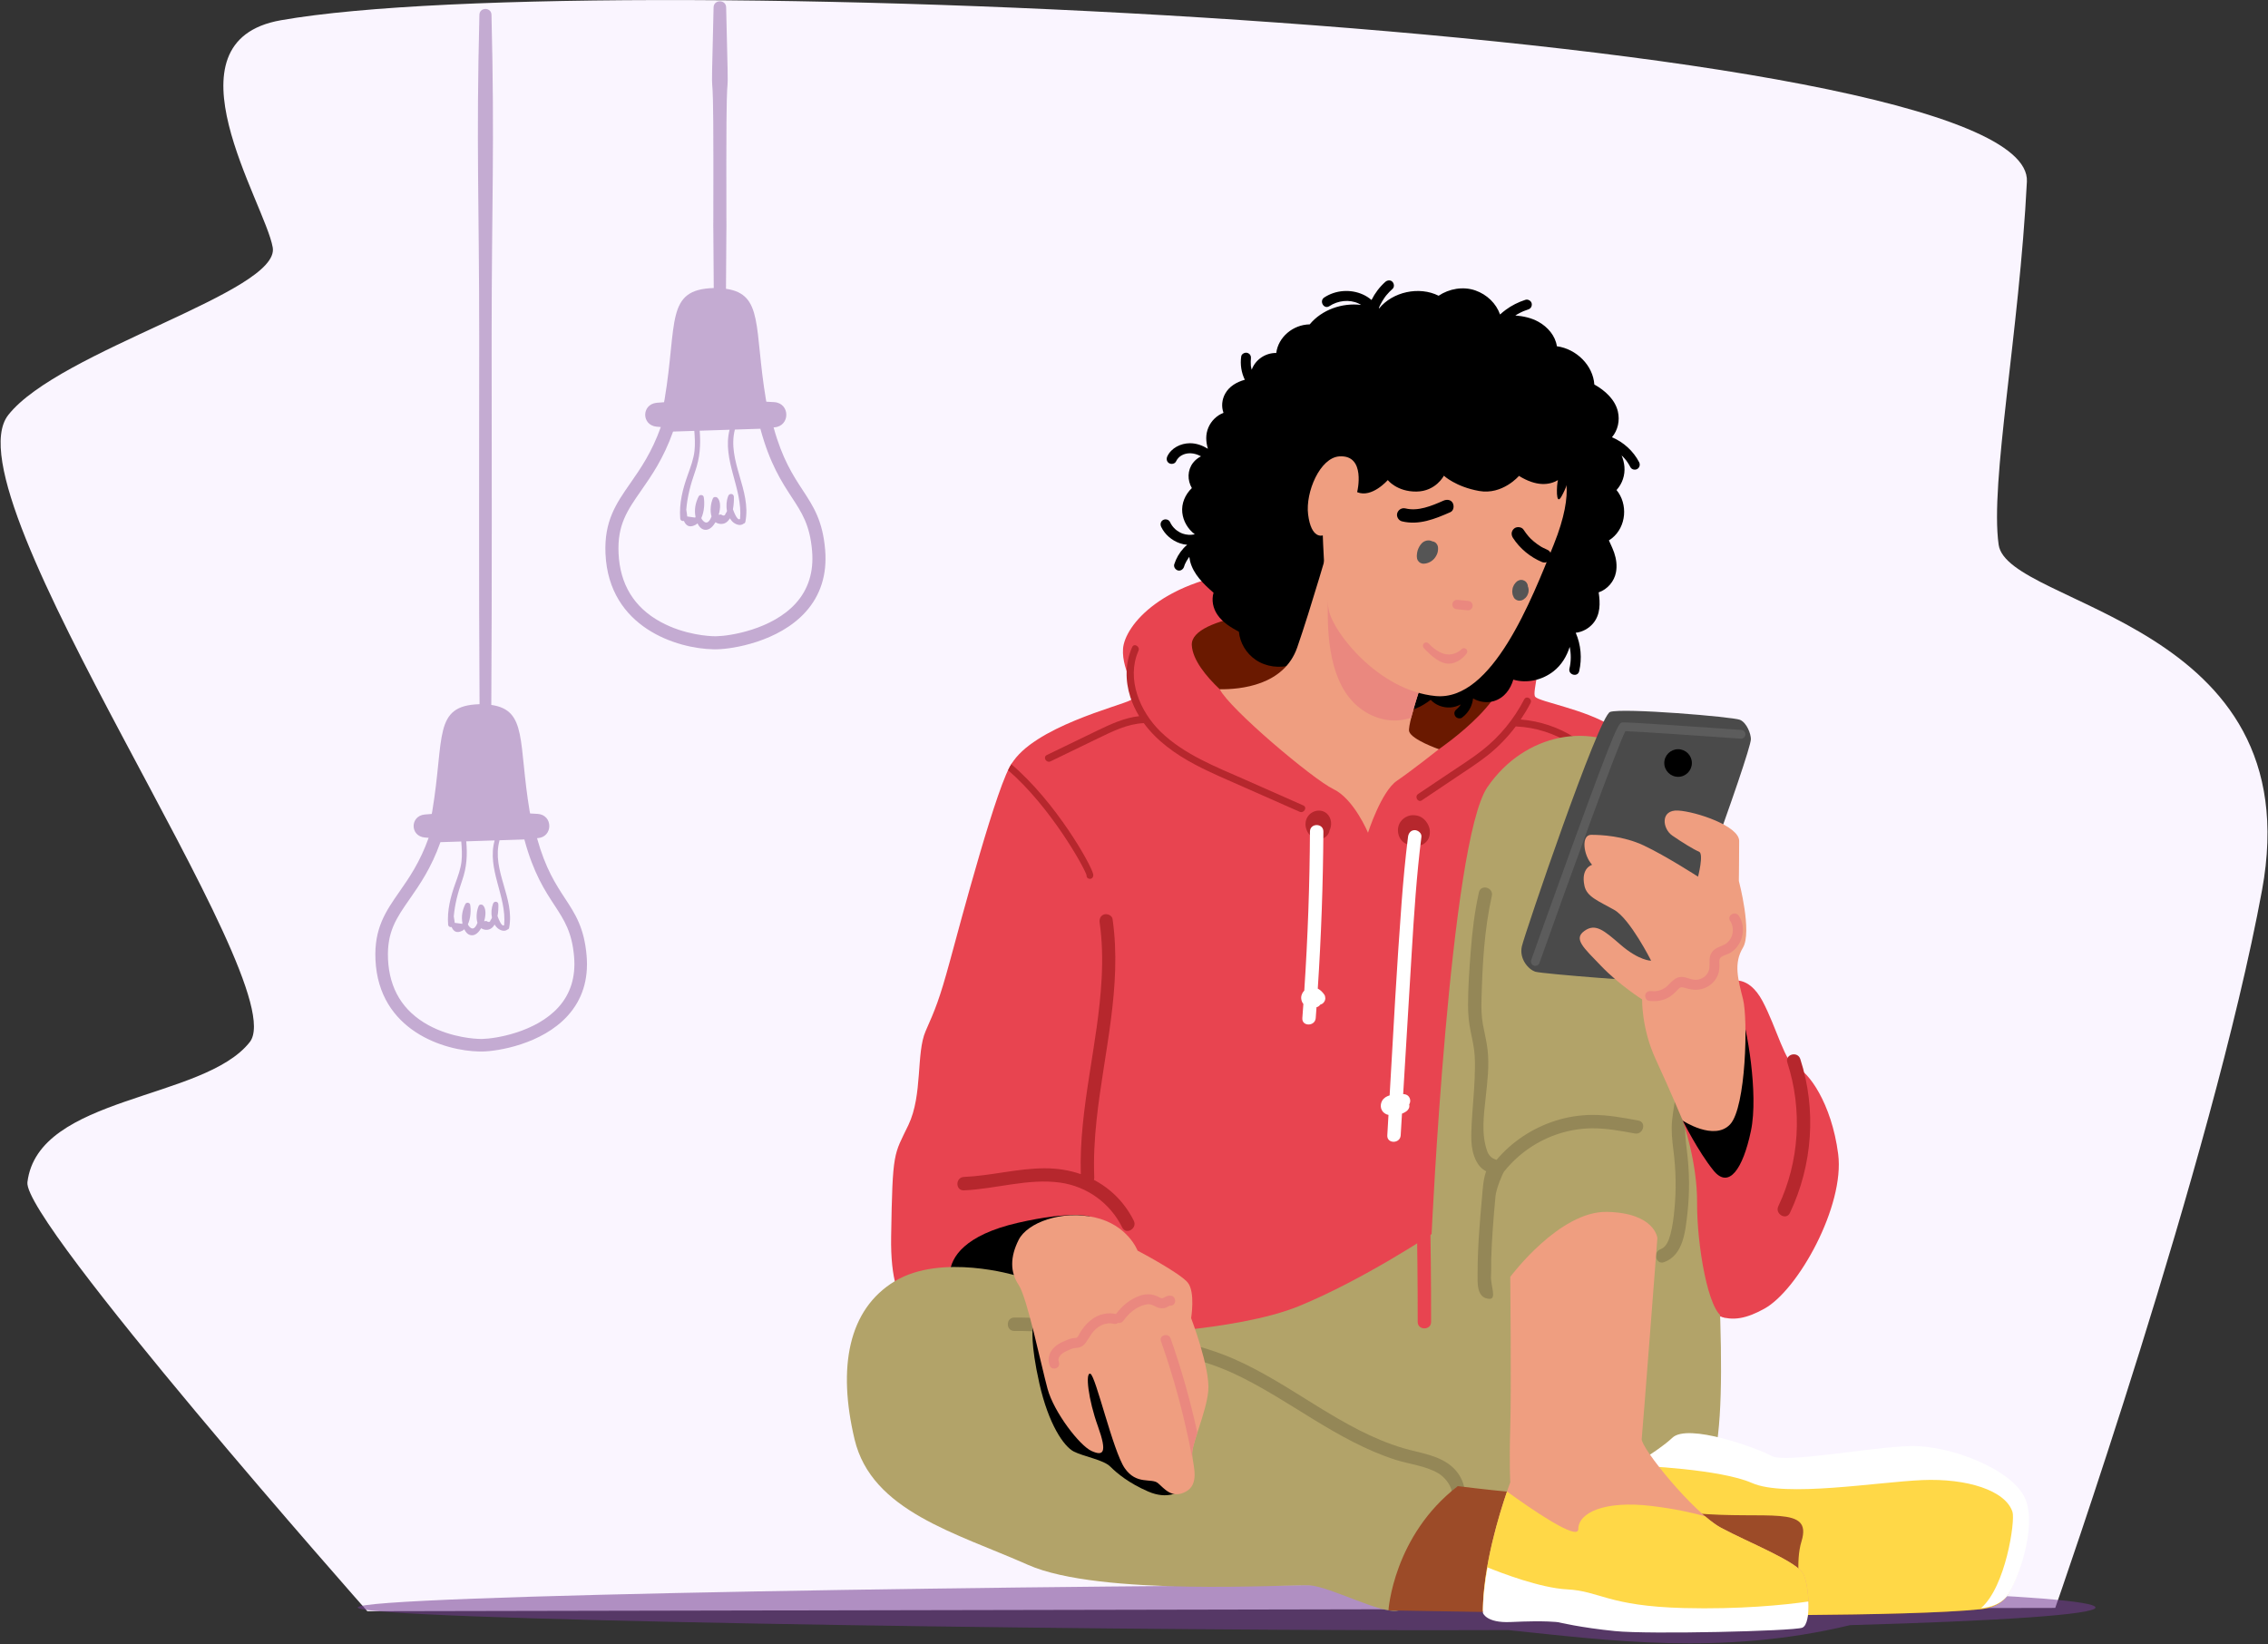 <?xml version="1.0" encoding="UTF-8"?> <svg xmlns="http://www.w3.org/2000/svg" xmlns:xlink="http://www.w3.org/1999/xlink" width="1992px" height="1444px" viewBox="0 0 1992 1444" version="1.1"><rect x="0" y="0" width="1992" height="1444" fill="#333333" stroke="none"/><title>Group 4</title><g id="Illustrations" stroke="none" stroke-width="1" fill="none" fill-rule="evenodd"><g id="Group-4" transform="translate(0.537, 0.031)"><path d="M322.095,1415 L1804.598,1412.078 C1804.598,1412.078 1942.429,1019.128 1986.188,781.95 C2029.947,544.794 1762.573,533.052 1754.875,478.312 C1747.177,423.573 1772.975,292.807 1779.702,159.467 C1786.429,26.123 530.107,-32.286 246.158,17.75 C140.54,36.361 232.288,178.363 239.015,217.329 C245.742,256.292 51.392,307.645 6.732,364.415 C-48.851,435.099 259.23,863.656 218.835,915.147 C178.404,966.638 32.911,961.819 23.549,1038.231 C19.353,1072.767 322.095,1415 322.095,1415" id="Fill-366" fill="#FAF5FF"></path><path d="M542.961,483.822 C544.834,461.045 551.942,450.226 560.923,436.537 C569.487,423.426 580.098,407.261 588.385,376.508 L610.784,377.23 C617.789,404.9 596.083,430.486 601.561,458.274 C601.734,459.186 602.428,459.696 603.191,459.897 C605.93,462.31 610.854,460.504 613.42,457.556 C614.079,456.807 614.668,456.017 615.188,455.192 C616.991,458.333 619.696,460.434 623.649,460.067 C625.313,459.911 626.665,459.366 627.775,458.586 C629.925,462.227 632.699,464.935 635.75,465.233 C639.599,465.608 642.061,462.837 643.586,459.592 C644.211,460.153 644.904,460.656 645.632,461.038 C651.041,463.787 653.885,461.308 655.514,457.49 C656.867,457.882 658.6,457.13 658.774,455.257 C659.849,441.977 656.52,429.106 652.047,416.731 C649.654,410.025 647.089,403.253 646.256,396.12 C645.598,390.246 645.944,384.282 646.395,378.377 L665.05,378.977 C673.476,402.677 683.913,417.629 693.171,430.906 C705.307,448.323 714.079,460.902 712.935,485.833 C711.722,513.105 699.343,533.375 676.146,546.073 C654.474,557.963 631.867,558.663 629.335,558.708 L628.572,558.715 C628.434,558.718 628.226,558.718 628.018,558.715 L626.7,558.708 C615.292,558.521 578.087,552.8 557.282,529.797 C546.255,517.595 541.401,502.134 542.961,483.822 M612.484,447.275 C611.201,450.757 608.288,457.764 606.207,455.656 C603.78,428.95 622.158,403.946 615.431,377.379 L641.679,378.225 C640.674,390.631 641.437,401.88 645.667,413.946 C649.689,425.365 652.498,435.93 653.469,447.563 C653.191,449.266 652.498,453.728 652.671,453.548 C650.313,453.877 647.955,454.207 645.632,454.533 C645.528,454.311 645.459,454.092 645.355,453.87 C646.568,447.605 645.459,441.565 642.581,435.888 C641.679,434.075 638.489,434.436 638.143,436.471 C637.206,441.391 637.588,449.266 640.258,454.984 C640.084,455.417 639.876,455.864 639.599,456.242 C635.334,462.005 632.595,456.995 631.277,453.503 C632.872,448.392 631.867,441.558 630.063,437.639 C629.37,436.1 627.185,436.117 626.111,437.13 C623.198,439.866 623.233,446.096 624.966,452.005 C624.412,452.04 623.787,451.981 623.059,451.773 C620.771,453.232 619.418,452.993 619.002,451.072 C618.413,450.445 618.031,449.616 617.685,448.707 C618.586,444.352 618.205,439.696 616.644,435.58 C615.674,432.931 611.755,433.281 611.651,436.252 C611.547,438.94 611.686,443.139 612.484,447.275 M531.484,482.862 C529.681,504.474 535.506,522.862 548.752,537.509 C572.435,563.663 612.9,569.971 626.492,570.189 L626.492,570.179 C626.908,570.203 627.324,570.203 627.74,570.203 L628.191,570.203 C629.058,570.203 629.543,570.193 629.543,570.193 C661.062,569.673 721.465,551.472 724.412,486.353 C725.73,457.529 715.016,442.147 702.602,424.335 C693.76,411.648 683.774,397.334 675.834,375 C677.013,374.896 678.226,374.823 679.405,374.712 C692.928,373.436 692.893,354.986 679.405,353.71 C677.29,353.516 675.105,353.37 672.99,353.2 C672.817,352.299 672.609,351.432 672.47,350.513 C661.236,283.148 671.915,254.212 629.509,252.939 L629.509,252.877 C629.439,252.877 629.405,252.88 629.335,252.88 C630.029,140.619 629.647,254.878 629.647,142.612 C629.647,23.582 632.456,125.428 629.474,6.443 C629.301,-0.672 618.621,-0.659 618.448,6.443 C615.466,125.428 618.274,23.582 618.274,142.612 C618.274,255.12 617.893,141.097 618.586,253.598 C585.472,258.345 594.037,287.742 583.565,350.513 C583.426,351.279 583.288,351.997 583.149,352.75 C580.861,352.874 578.572,352.985 576.283,353.128 C562.032,354.019 562.032,374.407 576.283,375.295 C576.457,375.305 576.63,375.312 576.769,375.323 C569.106,403.079 559.674,417.455 551.318,430.24 C541.817,444.699 533.634,457.185 531.484,482.862" id="Fill-367" fill-opacity="0.4" fill="#743D90" transform="translate(627.843, 285.657) scale(-1, 1) translate(-627.843, -285.657) "></path><path d="M340.427,840.371 C342.265,818.492 349.096,808.09 357.695,794.913 C365.982,782.316 376.177,766.768 384.117,737.208 L405.997,737.912 C405.997,738.072 405.962,738.207 406.031,738.38 C413.001,764.504 392.37,788.62 397.501,814.816 C397.675,815.683 398.299,816.169 399.027,816.342 C401.593,818.596 406.205,816.932 408.597,814.158 C409.221,813.464 409.776,812.701 410.261,811.938 C411.961,814.886 414.492,816.862 418.202,816.515 C419.728,816.377 421.011,815.857 422.051,815.129 C424.062,818.527 426.662,821.058 429.506,821.335 C433.112,821.682 435.435,819.116 436.857,816.065 C437.446,816.585 438.07,817.07 438.764,817.417 C443.826,819.983 446.496,817.66 448.022,814.088 C449.27,814.47 450.9,813.742 451.073,812.008 C452.079,799.56 448.958,787.517 444.797,775.933 C442.509,769.653 440.151,763.308 439.353,756.633 C438.694,750.79 439.076,744.854 439.561,738.997 L457.835,739.583 C465.949,762.368 475.969,776.744 484.846,789.504 C496.531,806.252 504.957,818.353 503.882,842.313 C502.669,868.527 490.775,888.014 468.514,900.219 C447.64,911.662 425.9,912.321 423.507,912.355 L422.779,912.39 C422.606,912.39 422.432,912.39 422.224,912.39 L420.976,912.39 C409.984,912.182 374.235,906.704 354.228,884.581 C343.617,872.861 338.971,857.986 340.427,840.371 M407.696,804.518 C406.517,807.778 403.812,814.366 401.87,812.389 C399.547,787.021 417.266,763.311 410.227,738.047 L435.158,738.855 C434.083,750.873 434.707,761.695 438.798,773.322 C442.543,784.015 445.179,793.908 446.115,804.796 C445.837,806.391 445.179,810.586 445.352,810.413 C443.167,810.725 440.948,811.002 438.764,811.314 C438.694,811.106 438.59,810.898 438.521,810.69 C439.631,804.83 438.59,799.178 435.921,793.873 C435.054,792.174 432.106,792.521 431.725,794.428 C430.893,799.005 431.239,806.391 433.736,811.765 C433.563,812.147 433.389,812.563 433.112,812.909 C429.124,818.319 426.558,813.638 425.31,810.378 C426.836,805.558 425.865,799.178 424.201,795.503 C423.542,794.081 421.496,794.081 420.49,795.017 C417.751,797.583 417.786,803.443 419.416,808.956 C418.895,808.991 418.341,808.922 417.612,808.748 C415.463,810.101 414.214,809.893 413.833,808.09 C413.278,807.5 412.897,806.703 412.585,805.87 C413.452,801.779 413.07,797.445 411.614,793.561 C410.712,791.099 407.037,791.411 406.967,794.22 C406.863,796.716 406.967,800.669 407.696,804.518 M346.045,892.002 C368.791,917.141 407.696,923.209 420.768,923.417 L420.768,923.382 C421.149,923.417 421.565,923.417 421.981,923.417 L422.398,923.417 C423.23,923.417 423.715,923.417 423.715,923.417 C453.986,922.896 512.065,905.421 514.909,842.799 C516.157,815.094 505.859,800.323 493.931,783.19 C485.401,770.991 475.831,757.233 468.202,735.755 C469.347,735.658 470.491,735.589 471.635,735.485 C484.638,734.257 484.603,716.515 471.635,715.294 C469.589,715.1 467.509,714.965 465.463,714.798 C465.29,713.931 465.116,713.106 464.978,712.218 C454.159,647.457 464.458,619.638 423.646,618.414 L423.646,618.358 C423.611,618.358 423.542,618.362 423.472,618.362 C424.166,510.434 423.784,402.49 423.784,294.559 C423.784,180.13 426.489,127.355 423.611,12.965 C423.438,6.127 413.174,6.137 413.001,12.965 C410.157,127.355 412.862,180.13 412.862,294.559 C412.862,402.718 412.481,510.892 413.174,619.048 C381.343,623.612 389.561,651.875 379.505,712.218 C379.367,712.954 379.228,713.647 379.089,714.368 C376.905,714.49 374.686,714.601 372.501,714.736 C358.77,715.589 358.805,735.19 372.501,736.043 C372.674,736.054 372.813,736.057 372.987,736.071 C365.601,762.753 356.516,776.578 348.472,788.866 C339.352,802.75 331.516,814.782 329.436,839.47 C327.702,860.24 333.284,877.924 346.045,892.002" id="Fill-368" fill-opacity="0.4" fill="#743D90" transform="translate(422.069, 465.628) scale(-1, 1) translate(-422.069, -465.628) "></path><path d="M1839.962,1411.71 C1839.962,1422.737 1219.846,1431.683 897.409,1431.683 C874.454,1431.683 851.812,1431.613 829.516,1431.544 C742.379,1440.455 642.517,1454.498 529.167,1427.21 C397.647,1423.534 313.631,1417.952 313.631,1411.71 C313.631,1400.684 575.006,1391.738 897.409,1391.738 C1219.846,1391.738 1839.962,1400.684 1839.962,1411.71" id="Fill-369" fill-opacity="0.548" fill="#743D90" transform="translate(1076.796, 1417.461) scale(-1, 1) translate(-1076.796, -1417.461) "></path><path d="M884.068,702.966 C884.068,702.966 919.471,652.064 942.772,637.466 C966.073,622.903 1005.567,616.349 1009.485,611.98 C1013.369,607.611 999.499,578.069 1012.641,549.358 C1025.817,520.648 1169.195,493.29 1252.934,500.572 C1336.638,507.853 1370.133,549.358 1371.59,569.747 C1373.046,590.135 1355.57,609.796 1365.036,614.893 C1374.502,619.99 1450.543,638.576 1469.684,671.135 C1488.824,703.694 1426.791,1154.149 1426.791,1154.149 L1296.728,1221.556 L1037.78,1154.149 L991.663,855.533 L884.068,702.966" id="Fill-383" fill="#E84450" transform="translate(1178.709, 860.469) scale(-1, 1) translate(-1178.709, -860.469) "></path><path d="M967.54,1154.842 C967.54,1154.842 999.059,1162.505 997.845,1086.187 C996.632,1009.834 995.453,1014.689 982.692,988.024 C969.967,961.359 976.035,924.813 967.54,905.499 C959.045,886.22 955.404,877.69 946.319,844.403 C937.234,811.081 903.947,685.386 891.499,670.06 C879.085,654.768 808.315,754.007 805.333,813.508 C802.351,873.044 820.832,1009.591 823.294,1027.899 C825.791,1046.208 804.397,1041.006 784.043,1089.828 C763.654,1138.615 910.57,1167.741 967.54,1154.842" id="Fill-384" fill="#E84450" transform="translate(889.998, 913.189) scale(-1, 1) translate(-889.998, -913.189) "></path><path d="M833.666,1068.295 C833.666,1068.295 850.033,1063.129 896.912,1073.878 C943.757,1084.661 955.616,1104.044 956.691,1118.053 C957.766,1132.061 878.049,1159.523 859.741,1154.149 C841.433,1148.74 833.666,1068.295 833.666,1068.295" id="Fill-385" fill="#000000" transform="translate(895.184, 1110.945) scale(-1, 1) translate(-895.184, -1110.945) "></path><path d="M990.275,1033.586 C966.557,1032.581 943.325,1026.096 919.539,1025.992 C908.443,1025.958 897.694,1027.622 887.604,1031.124 C889.303,973.218 872.312,916.976 869.296,859.382 C868.429,843.016 868.706,826.511 871.029,810.248 C871.48,807.093 870.267,803.938 866.938,803.001 C864.164,802.239 860.142,803.938 859.691,807.128 C851.161,866.56 867.458,924.813 873.734,983.551 C875.537,1000.299 876.439,1017.116 875.78,1033.967 C875.745,1034.8 875.849,1035.493 876.092,1036.152 C870.891,1038.857 865.967,1042.151 861.321,1046.069 C852.895,1053.212 845.925,1062.158 841.036,1072.075 C837.707,1078.836 847.832,1084.8 851.196,1078.004 C861.702,1056.679 882.021,1041.908 905.6,1038.579 C933.859,1034.626 962.154,1044.162 990.275,1045.375 C997.868,1045.687 997.834,1033.933 990.275,1033.586" id="Fill-386" fill="#B6272D" transform="translate(918.165, 941.911) scale(-1, 1) translate(-918.165, -941.911) "></path><path d="M956.826,671.135 C917.471,704.596 886.576,759.589 884.946,767.703 C884.704,769.021 884.946,770.13 885.744,770.928 C886.299,771.552 887.096,771.829 887.859,771.829 C888.587,771.829 889.315,771.586 889.905,771.032 C890.564,770.373 890.876,769.471 890.772,768.604 C892.54,762.155 921.944,708.999 959.704,676.371 C958.664,674.186 957.693,672.418 956.826,671.135" id="Fill-387" fill="#B6272D" transform="translate(922.28, 721.482) scale(-1, 1) translate(-922.28, -721.482) "></path><path d="M1236.445,646.204 L1271.882,624.22 C1271.882,624.22 1318.172,592.632 1319.629,566.592 C1321.05,540.551 1229.926,533.165 1198.858,534.622 C1167.755,536.078 1079.543,552.687 1052.081,578.728 C1024.584,604.768 1102.671,657.959 1102.671,657.959 L1236.445,646.204" id="Fill-388" fill="#6A1900" transform="translate(1182.93, 596.203) scale(-1, 1) translate(-1182.93, -596.203) "></path><path d="M1168.547,723.077 C1168.477,722.106 1168.373,721.101 1168.061,720.164 C1166.952,716.801 1164.663,714.2 1161.404,712.813 C1158.214,711.461 1154.677,711.496 1151.591,713.195 C1146.598,715.969 1144.899,722.696 1146.875,727.827 C1147.048,728.243 1147.222,728.66 1147.395,729.041 C1147.569,730.289 1148.019,731.538 1148.713,732.578 C1149.961,734.45 1151.625,735.768 1153.775,736.496 C1155.509,737.085 1157.693,737.016 1159.462,736.496 C1162.687,735.525 1165.634,733.133 1167.056,730.047 C1167.957,728.139 1168.373,726.579 1168.581,724.464 C1168.616,724.013 1168.616,723.528 1168.547,723.077" id="Fill-389" fill="#B6272D" transform="translate(1157.337, 724.384) scale(-1, 1) translate(-1157.337, -724.384) "></path><path d="M1253.195,721.863 C1251.461,719.367 1249.242,717.702 1246.398,716.628 C1243.936,715.691 1241.232,715.726 1238.666,716.211 C1233.534,717.217 1229.72,721.447 1228.021,726.198 C1227.119,728.66 1227.119,731.364 1227.605,733.895 C1228.194,736.808 1230.032,739.305 1232.459,740.969 C1234.956,742.633 1238.18,743.084 1241.162,742.425 C1241.44,742.46 1241.717,742.495 1241.995,742.495 C1246.745,742.495 1251.599,739.963 1253.784,735.629 C1255.934,731.399 1255.934,725.886 1253.195,721.863" id="Fill-390" fill="#B6272D" transform="translate(1241.305, 729.296) scale(-1, 1) translate(-1241.305, -729.296) "></path><path d="M1163.499,876.546 C1163.533,875.748 1163.395,874.916 1163.221,874.188 C1163.152,874.015 1163.117,873.841 1163.048,873.703 C1162.805,873.113 1162.597,872.454 1162.25,871.899 C1161.869,871.241 1161.349,870.616 1160.863,870.062 C1160.829,870.027 1160.794,869.992 1160.759,869.958 C1157.673,823.459 1156.009,776.857 1155.766,730.255 C1155.732,722.661 1143.942,722.661 1143.977,730.255 C1144.254,776.268 1145.884,822.28 1148.901,868.224 C1148.589,868.363 1148.277,868.536 1147.999,868.709 C1147.202,869.195 1146.474,869.784 1145.78,870.408 C1144.74,871.31 1143.908,872.489 1143.075,873.598 C1142.659,874.292 1142.417,875.02 1142.382,875.783 C1142.209,876.58 1142.243,877.378 1142.486,878.141 C1142.867,879.493 1143.942,880.984 1145.191,881.643 C1145.641,881.886 1146.161,882.094 1146.647,882.232 C1147.444,883.273 1148.519,884.209 1149.837,884.486 C1149.906,884.486 1149.941,884.486 1150.01,884.521 C1150.253,887.676 1150.461,890.866 1150.704,894.056 C1151.259,901.546 1163.048,901.615 1162.458,894.056 C1162.146,889.93 1161.869,885.804 1161.557,881.678 C1161.938,881.227 1162.285,880.741 1162.528,880.256 C1163.152,878.904 1163.395,878.037 1163.499,876.546" id="Fill-391" fill="#FFFFFF" transform="translate(1152.889, 812.13) scale(-1, 1) translate(-1152.889, -812.13) "></path><path d="M1246.676,966.56 C1245.219,964.099 1242.792,962.746 1240.157,961.949 C1236.932,905.534 1233.881,849.049 1229.651,792.703 C1228.194,773.39 1226.426,754.111 1223.999,734.901 C1223.617,731.746 1221.571,729.006 1218.104,729.006 C1215.261,729.006 1211.828,731.711 1212.244,734.901 C1216.474,768.535 1218.694,802.377 1220.739,836.185 C1222.82,870.304 1224.866,904.424 1226.911,938.509 C1227.362,945.964 1227.813,953.384 1228.264,960.839 C1228.125,960.839 1228.021,960.839 1227.882,960.839 C1226.391,960.978 1224.796,961.394 1223.721,962.573 C1222.854,963.544 1222.3,964.619 1222.126,965.936 C1221.918,967.358 1222.265,968.71 1222.958,969.855 C1222.75,970.756 1222.716,971.727 1222.993,972.629 C1223.513,974.154 1224.415,975.229 1225.732,976.131 C1226.842,976.928 1228.056,977.483 1229.304,978.003 C1229.685,984.348 1230.067,990.694 1230.448,997.039 C1230.899,1004.564 1242.653,1004.633 1242.203,997.039 C1241.856,991.075 1241.509,985.077 1241.163,979.113 C1241.752,978.974 1242.341,978.835 1242.931,978.593 C1245.254,977.587 1247.057,975.715 1247.681,973.218 C1248.236,970.999 1247.855,968.537 1246.676,966.56" id="Fill-392" fill="#FFFFFF" transform="translate(1230.071, 865.857) scale(-1, 1) translate(-1230.071, -865.857) "></path><path d="M1144.208,663.056 C1129.368,655.878 1114.562,648.7 1099.721,641.523 C1088.001,635.871 1076.073,630.358 1063.14,628.901 C1066.295,623.7 1068.93,618.152 1070.872,612.119 C1075.518,597.66 1075.449,582.23 1069.277,568.291 C1067.613,564.476 1062.065,567.77 1063.729,571.515 C1074.617,596.238 1062.481,624.81 1044.312,642.528 C1023.611,662.709 995.594,673.423 969.623,684.901 C952.737,692.39 935.815,699.845 918.929,707.335 C915.15,708.999 918.409,714.547 922.188,712.883 C938.347,705.74 954.54,698.597 970.698,691.454 C985.226,685.005 999.963,678.867 1014.006,671.447 C1031.274,662.328 1047.675,650.608 1059.048,635.039 C1073.473,635.663 1086.545,642.286 1099.34,648.458 C1113.21,655.185 1127.079,661.911 1140.949,668.604 C1144.694,670.407 1147.953,664.859 1144.208,663.056" id="Fill-393" fill="#B6272D" transform="translate(1031.558, 639.892) scale(-1, 1) translate(-1031.558, -639.892) "></path><path d="M1382.617,697.279 C1373.186,690.934 1363.754,684.623 1354.323,678.312 C1344.822,671.932 1335.079,665.83 1326.098,658.721 C1310.807,646.689 1298.393,631.433 1289.447,614.165 C1287.54,610.489 1281.992,613.714 1283.899,617.424 C1286.465,622.383 1289.378,627.202 1292.533,631.849 C1275.647,633.236 1259.315,638.61 1245.064,647.799 C1241.562,650.018 1244.787,655.601 1248.289,653.347 C1262.679,644.123 1279.253,638.749 1296.313,637.986 C1296.521,637.986 1296.66,637.917 1296.833,637.882 C1303.941,647.314 1312.228,655.913 1321.521,663.298 C1330.328,670.268 1339.794,676.301 1349.122,682.543 C1359.177,689.304 1369.268,696.066 1379.358,702.827 C1382.825,705.15 1386.05,699.568 1382.617,697.279" id="Fill-394" fill="#B6272D" transform="translate(1313.818, 657.963) scale(-1, 1) translate(-1313.818, -657.963) "></path><path d="M1557.061,861.705 C1557.061,861.705 1542.117,855.811 1529.634,879.181 C1517.186,902.586 1509.731,934.14 1499.745,937.469 C1489.793,940.797 1469.023,968.364 1463.198,1013.544 C1457.373,1058.725 1498.08,1132.651 1527.97,1149.26 C1557.894,1165.869 1580.05,1162.263 1608.414,1108.413 C1636.778,1054.564 1557.061,861.705 1557.061,861.705" id="Fill-395" fill="#E84450" transform="translate(1538.576, 1009.531) scale(-1, 1) translate(-1538.576, -1009.531) "></path><path d="M1588.778,1059.28 C1570.158,1020.098 1567.488,974.328 1580.872,933.134 C1583.195,925.922 1571.857,922.801 1569.499,930.014 C1555.144,974.293 1558.646,1023.218 1578.618,1065.209 C1581.878,1072.04 1592.037,1066.076 1588.778,1059.28" id="Fill-396" fill="#B6272D" transform="translate(1575.083, 997.074) scale(-1, 1) translate(-1575.083, -997.074) "></path><path d="M1238.005,1125.126 C1279.094,1149.919 1288.422,1200.959 1273.408,1264.067 C1258.359,1327.174 1184.26,1346.21 1121.153,1374.227 C1058.045,1402.279 891.816,1391.252 873.786,1392.258 C855.755,1393.263 809.673,1418.298 795.664,1414.311 C781.621,1410.289 739.457,1337.195 743.583,1305.121 C745.872,1287.229 805.65,1273.082 808.667,1270.065 C811.684,1267.083 1043.239,1134.523 1131.763,1120.168 C1131.763,1120.168 1196.916,1100.369 1238.005,1125.126 Z" id="Fill-397" fill="#B2A369" transform="translate(1011.725, 1263.706) scale(-1, 1) translate(-1011.725, -1263.706) "></path><path d="M1511.076,1172.457 C1511.076,1172.457 1402.545,1169.926 1346.476,1146.902 C1290.373,1123.843 1230.282,1083.795 1230.282,1083.795 C1230.282,1083.795 1214.263,739.27 1181.218,691.177 C1148.139,643.118 1088.846,633.374 1049.629,662.952 C994.913,704.214 982.881,906.504 983.886,977.622 C984.892,1048.739 965.786,1231.022 983.852,1286.12 C1001.917,1341.182 1085.136,1404.29 1139.193,1392.258 C1193.216,1380.261 1218.25,1379.255 1253.306,1388.27 C1288.362,1397.286 1393.495,1383.52 1426.297,1362.23 C1495.68,1317.153 1511.076,1172.457 1511.076,1172.457" id="Fill-398" fill="#B2A369" transform="translate(1243.563, 1019.98) scale(-1, 1) translate(-1243.563, -1019.98) "></path><path d="M1280.39,1157.062 C1246.444,1156.853 1212.81,1162.159 1179.626,1168.781 C1148.246,1175.058 1116.346,1180.709 1086.907,1193.678 C1035.762,1216.181 992.87,1255.675 938.778,1271.764 C923.833,1276.203 906.392,1277.867 894.638,1289.206 C884.339,1299.157 880.699,1315.419 889.922,1327.174 C891.864,1329.671 896.163,1329.22 898.244,1327.174 C900.706,1324.712 900.186,1321.383 898.244,1318.852 C891.517,1310.288 900.602,1298.221 907.953,1293.852 C919.326,1287.16 933.438,1285.877 945.852,1281.889 C971.303,1273.706 994.743,1260.461 1017.454,1246.591 C1040.27,1232.652 1062.704,1217.915 1086.942,1206.542 C1114.196,1193.747 1143.634,1188.199 1172.934,1182.131 C1208.337,1174.815 1244.121,1168.608 1280.39,1168.851 C1287.949,1168.885 1287.949,1157.131 1280.39,1157.062" id="Fill-399" fill="#948757" transform="translate(1085.345, 1242.969) scale(-1, 1) translate(-1085.345, -1242.969) "></path><path d="M1719.674,1305.121 C1719.674,1305.121 1627.925,1316.841 1612.599,1312.264 C1597.239,1307.652 1545.99,1276.966 1532.328,1263.72 C1518.666,1250.44 1457.189,1272.874 1445.226,1279.601 C1433.298,1286.328 1358.124,1271.799 1323.138,1270.932 C1288.117,1270.1 1233.47,1291.425 1222.374,1317.049 C1211.243,1342.673 1230.106,1391.842 1237.769,1402.071 C1238.948,1403.666 1244.219,1411.537 1260.724,1413.236 C1326.05,1420.032 1526.052,1418.437 1547.342,1418.16 C1572.481,1417.813 1780.597,1414.241 1780.597,1414.241 C1780.597,1414.241 1776.332,1348.707 1719.674,1305.121" id="Fill-400" fill="#9C4B28" transform="translate(1499.77, 1339.056) scale(-1, 1) translate(-1499.77, -1339.056) "></path><path d="M1684.861,1328.908 C1727.926,1324.99 1762.462,1315.94 1780.597,1310.392 C1761.283,1302.243 1717.801,1275.752 1705.353,1263.72 C1691.692,1250.44 1630.214,1272.874 1618.251,1279.601 C1606.323,1286.328 1531.149,1271.799 1496.163,1270.932 C1461.142,1270.1 1406.495,1291.425 1395.399,1317.049 C1384.269,1342.673 1403.131,1391.842 1410.794,1402.071 C1411.973,1403.666 1417.244,1411.537 1433.749,1413.236 C1465.545,1416.53 1529.207,1417.882 1588.639,1418.333 C1592.835,1397.598 1596.198,1371.002 1590.824,1353.596 C1580.942,1321.418 1620.54,1334.733 1684.861,1328.908" id="Fill-401" fill="#FFD847" transform="translate(1586.283, 1338.963) scale(-1, 1) translate(-1586.283, -1338.963) "></path><path d="M1747.755,1262.72 C1734.093,1249.44 1672.615,1271.874 1660.652,1278.601 C1648.725,1285.328 1573.55,1270.799 1538.564,1269.932 C1503.543,1269.1 1448.896,1290.425 1437.8,1316.049 C1426.67,1341.673 1445.533,1390.842 1453.196,1401.071 C1454.375,1402.666 1459.645,1410.537 1476.15,1412.236 C1476.289,1412.271 1476.462,1412.271 1476.601,1412.271 C1454.791,1393.512 1446.469,1335.64 1448.896,1327.908 C1454.86,1308.872 1489.014,1298.122 1528.3,1299.822 C1567.586,1301.521 1648.725,1315.217 1677.678,1302.387 C1705.556,1290.078 1776.188,1287.2 1781.597,1286.992 L1781.527,1286.715 C1767.172,1277.803 1753.788,1268.545 1747.755,1262.72 Z" id="Fill-402" fill="#FFFFFF" transform="translate(1607.984, 1335.432) scale(-1, 1) translate(-1607.984, -1335.432) "></path><path d="M1433.37,1287.992 L1433.37,1287.992 C1433.37,1287.992 1433.232,1287.992 1433.024,1287.992 L1433.37,1289.483 L1433.37,1287.992" id="Fill-403" fill="#FFFFFF" transform="translate(1433.197, 1288.737) scale(-1, 1) translate(-1433.197, -1288.737) "></path><path d="M1244.638,1056.749 C1243.875,1091.458 1243.529,1126.167 1243.563,1160.91 C1243.563,1168.469 1255.318,1168.504 1255.318,1160.91 C1255.283,1126.167 1255.665,1091.458 1256.393,1056.749 C1256.566,1049.155 1244.777,1049.155 1244.638,1056.749" id="Fill-404" fill="#E84450" transform="translate(1249.978, 1108.823) scale(-1, 1) translate(-1249.978, -1108.823) "></path><path d="M1445.424,1131.853 C1445.424,1131.853 1418.378,1094.821 1390.326,1085.806 C1362.31,1076.79 1318.238,1085.806 1316.227,1097.803 C1314.216,1109.835 1295.873,1100.3 1293.03,1089.308 C1290.187,1078.281 1286.165,1019.231 1285.922,1009.661 C1285.679,1000.125 1284.847,893.744 1284.015,852.551 C1283.183,811.358 1316.227,676.163 1371.29,674.151 C1426.388,672.14 1455.445,725.227 1471.464,811.358 C1487.484,897.489 1492.477,883.411 1481.485,902.968 C1470.459,922.524 1473.58,945.756 1474.481,958.204 C1479.474,1027.899 1459.432,1015.694 1459.432,1015.694 C1459.432,1015.694 1468.101,1038.995 1465.084,1067.047 C1462.102,1095.098 1472.747,1161.118 1445.424,1131.853" id="Fill-405" fill="#B2A369" transform="translate(1385.687, 906.637) scale(-1, 1) translate(-1385.687, -906.637) "></path><path d="M1483.383,1097.075 C1478.285,1095.237 1476.066,1089.134 1474.783,1084.384 C1472.772,1077.137 1471.905,1069.509 1471.177,1062.088 C1469.478,1044.821 1469.86,1027.483 1472.044,1010.32 C1473.154,1001.512 1474.125,992.878 1473.223,984.002 C1472.391,975.402 1470.657,966.907 1469.409,958.343 C1466.947,940.971 1465.733,923.356 1465.629,905.776 C1465.525,885.804 1466.878,865.831 1469.79,846.067 C1470.241,842.946 1468.993,839.756 1465.664,838.855 C1462.89,838.092 1458.902,839.791 1458.417,842.946 C1452.938,880.325 1452.349,918.224 1457.273,955.673 C1458.486,964.896 1460.393,974.05 1461.399,983.308 C1462.37,992.428 1461.399,1001.235 1460.255,1010.32 C1457.932,1028.662 1457.689,1047.178 1459.769,1065.556 C1461.538,1080.951 1463.237,1102.241 1480.227,1108.413 C1487.37,1111.014 1490.456,1099.641 1483.383,1097.075" id="Fill-406" fill="#948757" transform="translate(1470.651, 973.735) scale(-1, 1) translate(-1470.651, -973.735) "></path><path d="M1436.817,927.968 C1437.198,920.444 1438.897,913.197 1440.423,905.846 C1441.984,898.217 1442.712,890.485 1442.712,882.683 C1442.712,867.149 1441.567,851.442 1440.388,835.942 C1439.071,818.362 1436.99,800.817 1433.142,783.618 C1431.512,776.198 1420.139,779.354 1421.803,786.739 C1428.46,816.42 1430.09,847.419 1430.888,877.794 C1431.096,885.214 1430.957,892.635 1429.605,899.951 C1428.252,907.337 1426.345,914.618 1425.513,922.108 C1423.953,936.116 1425.756,950.229 1427.247,964.133 C1428.911,979.806 1431.234,996.068 1425.825,1011.082 C1423.537,1017.428 1418.544,1018.087 1417.642,1018.572 C1404.05,1002.448 1385.776,990.486 1365.665,984.14 C1355.367,980.881 1344.479,979.182 1333.661,979.113 C1319.999,979.043 1306.441,981.575 1293.092,984.071 C1285.671,985.423 1288.792,996.797 1296.212,995.41 C1308.591,993.121 1321.005,990.833 1333.661,990.867 C1343.474,990.937 1353.182,992.532 1362.544,995.479 C1381.754,1001.547 1398.71,1013.336 1411.227,1029.078 C1412.129,1030.223 1417.989,1043.78 1418.578,1050.368 C1419.445,1059.765 1420.277,1069.162 1420.936,1078.559 C1421.595,1087.747 1422.115,1096.901 1422.358,1106.09 C1422.496,1110.91 1422.219,1115.764 1422.531,1120.584 C1423.086,1128.455 1417.191,1141.042 1423.987,1140.661 C1435.361,1140.036 1434.32,1126.583 1434.32,1118.4 C1434.32,1107.026 1433.835,1095.688 1433.107,1084.349 C1432.379,1073.254 1431.408,1062.192 1430.402,1051.097 C1429.743,1043.607 1429.362,1035.736 1426.796,1028.628 C1430.61,1026.79 1433.766,1023.149 1435.569,1019.474 C1438.204,1014.134 1439.452,1008.412 1439.73,1002.518 C1440.666,984.14 1435.638,952.587 1436.817,927.968" id="Fill-407" fill="#948757" transform="translate(1365.78, 960.027) scale(-1, 1) translate(-1365.78, -960.027) "></path><path d="M1563.801,1121.347 C1563.801,1121.347 1562.796,1220.758 1563.801,1253.179 C1564.807,1285.599 1563.801,1301.758 1563.801,1301.758 C1563.801,1301.758 1587.831,1365.142 1587.831,1414.449 C1587.831,1414.449 1585.057,1423.499 1563.351,1422.459 C1531.762,1420.934 1521.741,1422.598 1521.741,1422.598 C1521.741,1422.598 1501.7,1427.418 1471.672,1430.434 C1441.609,1433.451 1315.394,1430.434 1307.384,1427.418 C1299.375,1424.436 1301.212,1393.575 1306.24,1382.549 C1311.233,1371.557 1354.472,1354.74 1378.675,1341.703 C1402.912,1328.7 1449.237,1271.21 1448.37,1263.72 C1447.538,1256.196 1434.605,1087.297 1434.605,1087.297 C1434.605,1087.297 1436.616,1065.278 1478.676,1064.273 C1520.736,1063.267 1563.801,1121.347 1563.801,1121.347" id="Fill-408" fill="#EF9E80" transform="translate(1444.875, 1247.972) scale(-1, 1) translate(-1444.875, -1247.972) "></path><path d="M1504.058,1342.882 C1504.023,1328.492 1481.103,1317.569 1439.667,1322.562 C1418.204,1325.163 1402.635,1328.804 1392.614,1331.682 C1387.552,1335.981 1382.801,1339.518 1378.675,1341.703 C1354.472,1354.74 1311.233,1371.557 1306.24,1382.549 C1301.212,1393.575 1299.375,1424.436 1307.384,1427.418 C1315.394,1430.434 1441.609,1433.451 1471.672,1430.434 C1501.7,1427.418 1521.741,1422.598 1521.741,1422.598 C1521.741,1422.598 1531.762,1420.934 1563.351,1422.459 C1585.057,1423.499 1587.831,1414.449 1587.831,1414.449 C1587.831,1375.822 1573.094,1328.526 1566.679,1309.872 C1546.88,1324.227 1504.092,1353.908 1504.058,1342.882" id="Fill-409" fill="#FFD847" transform="translate(1444.875, 1370.778) scale(-1, 1) translate(-1444.875, -1370.778) "></path><path d="M1563.342,1424.47 C1585.048,1425.511 1587.822,1416.461 1587.822,1416.461 C1587.822,1403.631 1586.192,1389.865 1583.799,1376.481 C1572.08,1381.266 1537.474,1394.581 1513.861,1395.795 C1485.116,1397.251 1478.077,1410.462 1411.398,1412.196 C1363.062,1413.444 1322.875,1409.56 1302.035,1406.44 C1301.481,1417.258 1302.868,1427.764 1307.375,1429.463 C1315.385,1432.445 1441.6,1435.462 1471.663,1432.445 C1501.691,1429.463 1521.732,1424.644 1521.732,1424.644 C1521.732,1424.644 1531.753,1422.979 1563.342,1424.47" id="Fill-410" fill="#FFFFFF" transform="translate(1444.871, 1405.088) scale(-1, 1) translate(-1444.871, -1405.088) "></path><path d="M906.272,1309.872 C906.272,1309.872 916.362,1317.257 933.318,1309.872 C950.308,1302.521 960.572,1293.991 966.605,1287.992 C972.639,1281.959 989.594,1279.289 998.54,1274.816 C1007.486,1270.343 1020.871,1250.682 1028.915,1214.968 C1036.96,1179.253 1034.706,1166.597 1034.706,1166.597 L1023.09,1122.977 L950.204,1168.781 L906.272,1272.146 L906.272,1309.872" id="Fill-411" fill="#000000" transform="translate(970.634, 1218.065) scale(-1, 1) translate(-970.634, -1218.065) "></path><path d="M950.726,1098.288 C950.726,1098.288 959.222,1075.681 988.383,1069.093 C1017.544,1062.505 1047.641,1073.808 1055.166,1088.857 C1062.725,1103.906 1062.725,1117.082 1055.166,1128.386 C1047.641,1139.69 1035.436,1198.948 1029.784,1219.649 C1024.132,1240.349 1001.559,1269.545 991.191,1274.226 C980.858,1278.942 977.079,1276.133 985.539,1252.589 C994.035,1229.08 996.843,1204.6 992.128,1206.473 C987.447,1208.38 972.363,1274.226 962.03,1289.31 C951.663,1304.358 938.521,1297.77 932.869,1302.451 C927.217,1307.167 920.629,1316.564 908.389,1310.01 C896.149,1303.422 901.801,1287.403 902.737,1278.006 C903.673,1268.574 890.497,1241.286 888.625,1221.556 C886.752,1201.791 903.673,1157.547 903.673,1157.547 C903.673,1157.547 899.928,1134.974 906.517,1126.513 C913.105,1118.053 950.726,1098.288 950.726,1098.288" id="Fill-412" fill="#EF9E80" transform="translate(974.657, 1189.716) scale(-1, 1) translate(-974.657, -1189.716) "></path><path d="M1018.882,1258.207 C1021.656,1266.737 1023.806,1273.984 1023.39,1278.006 C1023.355,1278.526 1023.286,1279.046 1023.217,1279.601 C1023.46,1279.185 1023.668,1278.665 1023.806,1278.075 C1030.29,1244.025 1039.306,1210.495 1050.818,1177.797 C1052.69,1172.457 1044.195,1170.134 1042.322,1175.474 C1032.787,1202.554 1024.985,1230.19 1018.882,1258.207 Z" id="Fill-413" fill="#EA887F" transform="translate(1034.984, 1226.024) scale(-1, 1) translate(-1034.984, -1226.024) "></path><path d="M1014.803,1176.479 C1013.034,1175.751 1011.301,1175.266 1009.394,1175.058 C1008.007,1174.919 1007.105,1175.162 1006.203,1174.121 C1005.233,1172.942 1004.608,1171.313 1003.811,1170.03 C1002.875,1168.504 1001.869,1167.082 1000.76,1165.661 C998.54,1162.817 996.009,1160.321 993.027,1158.24 C987.098,1154.01 979.574,1152.346 972.431,1153.976 C966.987,1146.625 959.462,1140.383 950.655,1137.644 C945.558,1136.049 940.565,1136.361 935.745,1138.615 C934.566,1139.135 932.936,1140.348 931.55,1140.106 C930.683,1139.967 929.573,1139.031 928.741,1138.684 C927.458,1138.095 926.175,1137.783 924.753,1137.817 C919.067,1137.991 919.032,1146.833 924.753,1146.659 C925.828,1146.625 927.77,1148.15 929.018,1148.532 C931.203,1149.19 933.491,1149.017 935.606,1148.289 C937.514,1147.63 939.213,1146.521 941.12,1145.862 C942.992,1145.203 944.934,1145.272 946.841,1145.758 C954.504,1147.561 961.369,1153.386 965.808,1159.731 C966.917,1161.326 968.79,1162.193 970.628,1161.777 C971.564,1162.54 972.847,1162.956 974.372,1162.575 C979.678,1161.257 985.225,1163.06 989.386,1166.493 C993.755,1170.03 995.801,1174.745 998.991,1179.149 C1000.69,1181.472 1002.805,1183.067 1005.683,1183.553 C1007.105,1183.795 1008.527,1183.726 1009.948,1184.073 C1011.301,1184.42 1012.584,1185.044 1013.866,1185.599 C1016.398,1186.743 1019.241,1187.956 1021.148,1190.072 C1022.223,1191.285 1023.541,1193.574 1022.812,1195.273 C1021.911,1197.492 1022.154,1200.023 1024.408,1201.306 C1026.245,1202.416 1029.505,1201.93 1030.441,1199.746 C1033.423,1192.707 1030.441,1185.772 1024.512,1181.403 C1021.564,1179.253 1018.131,1177.831 1014.803,1176.479 Z" id="Fill-414" fill="#EA887F" transform="translate(976.043, 1169.263) scale(-1, 1) translate(-976.043, -1169.263) "></path><path d="M1522.842,984.14 C1522.842,984.14 1509.977,1020.618 1510.255,1056.436 C1510.497,1092.29 1500.581,1153.178 1486.537,1157.062 C1472.529,1160.945 1476.447,1033.17 1486.537,1019.994 C1496.628,1006.783 1522.842,984.14 1522.842,984.14" id="Fill-415" fill="#E84450" transform="translate(1500.142, 1070.644) scale(-1, 1) translate(-1500.142, -1070.644) "></path><path d="M1335.668,649.117 C1335.633,644.574 1339.24,634.692 1345.273,632.126 C1351.341,629.526 1447.978,621.446 1459.317,625.191 C1469.199,628.451 1534.214,819.749 1536.814,830.984 C1539.415,842.218 1530.781,851.719 1524.713,853.418 C1518.679,855.152 1420.204,863.162 1414.171,861.462 C1408.103,859.729 1335.841,661.253 1335.668,649.117" id="Fill-416" fill="#4A4A4A" transform="translate(1436.479, 742.957) scale(-1, 1) translate(-1436.479, -742.957) "></path><path d="M1528.64,848.252 C1527.045,848.252 1525.554,847.246 1524.999,845.686 C1498.126,770.026 1456.968,656.537 1449.547,642.078 C1439.076,642.39 1384.741,646.1 1348.229,648.666 C1346.148,648.909 1344.276,647.244 1344.103,645.094 C1343.964,642.979 1345.559,641.141 1347.674,641.003 C1371.149,639.338 1447.952,633.929 1452.009,634.415 C1455.442,634.796 1456.864,634.935 1495.214,740.171 C1513.764,791.073 1532.072,842.6 1532.246,843.12 C1532.974,845.096 1531.934,847.315 1529.923,848.009 C1529.506,848.182 1529.056,848.252 1528.64,848.252" id="Fill-417" fill="#5C5C5C" transform="translate(1438.286, 741.318) scale(-1, 1) translate(-1438.286, -741.318) "></path><path d="M1539.422,984.14 C1539.422,984.14 1525.968,1011.186 1512.445,1027.899 C1498.922,1044.647 1486.578,1026.513 1479.574,993.294 C1472.569,960.111 1483.63,900.749 1488.242,889.479 C1492.854,878.21 1542.438,966.11 1539.422,984.14" id="Fill-418" fill="#000000" transform="translate(1508.432, 961.361) scale(-1, 1) translate(-1508.432, -961.361) "></path><path d="M1393.207,738.542 C1393.207,725.366 1431.037,712.709 1446.849,711.808 C1462.66,710.941 1460.753,727.723 1451.946,733.791 C1443.173,739.825 1432.84,746.205 1428.471,747.939 C1424.067,749.707 1429.338,769.887 1429.338,769.887 C1429.338,769.887 1457.528,751.649 1476.981,742.495 C1495.081,733.999 1514.464,733.133 1523.236,733.133 C1532.009,733.133 1530.275,750.712 1522.369,759.485 C1522.369,759.485 1532.529,762.12 1529.096,777.932 C1527.016,787.571 1517.099,791.073 1503.056,798.979 C1489.013,806.885 1470.531,843.675 1470.531,843.675 C1470.531,843.675 1480.933,843.917 1497.612,829.458 C1512.036,816.941 1519.561,810.526 1529.2,817.565 C1538.874,824.569 1530.102,832.059 1514.29,848.494 C1498.479,864.965 1478.437,877.69 1478.437,877.69 C1478.437,877.69 1479.096,903.141 1466.474,930.36 C1453.853,957.58 1442.757,984.14 1442.757,984.14 C1442.757,984.14 1415.226,1002.344 1401.182,987.434 C1387.139,972.49 1385.406,895.235 1389.775,877.69 C1394.178,860.145 1398.27,846.102 1389.913,832.267 C1381.591,818.397 1393.485,773.598 1393.485,773.598 C1393.485,773.598 1393.207,751.718 1393.207,738.542 Z" id="Fill-419" fill="#EF9E80" transform="translate(1460.099, 852.539) scale(-1, 1) translate(-1460.099, -852.539) "></path><path d="M1530.154,873.46 C1529.46,870.894 1527.068,870.062 1524.71,870.374 C1519.578,871.067 1514.238,869.16 1510.563,865.589 C1507.026,862.191 1503.94,858.03 1498.531,857.96 C1493.364,857.891 1489.273,861.289 1483.829,860.284 C1478.974,859.382 1474.675,855.602 1473.981,850.575 C1473.253,845.512 1474.848,840.727 1471.658,836.185 C1468.849,832.232 1464.446,831.573 1460.458,829.389 C1453.177,825.47 1451.235,815.346 1455.673,808.688 C1458.828,803.938 1451.165,799.499 1448.045,804.215 C1442.323,812.814 1443.676,824.638 1450.264,832.336 C1451.859,834.208 1453.835,835.838 1455.985,837.017 C1458.274,838.265 1460.944,838.785 1463.128,840.172 C1465.694,841.802 1465.139,844.541 1465.105,847.246 C1465.035,850.159 1465.243,853.002 1466.283,855.776 C1468.295,861.22 1472.664,865.554 1478.038,867.704 C1484.418,870.27 1490.243,869.16 1496.589,867.253 C1499.64,866.352 1500.854,868.224 1502.865,870.339 C1504.911,872.454 1507.061,874.431 1509.626,875.887 C1515.036,878.938 1521,879.701 1527.068,878.904 C1529.425,878.557 1530.708,875.54 1530.154,873.46" id="Fill-420" fill="#EA887F" transform="translate(1487.362, 840.701) scale(-1, 1) translate(-1487.362, -840.701) "></path><path d="M1485.451,670.06 C1485.451,676.752 1480.007,682.196 1473.315,682.196 C1466.623,682.196 1461.214,676.752 1461.214,670.06 C1461.214,663.368 1466.623,657.959 1473.315,657.959 C1480.007,657.959 1485.451,663.368 1485.451,670.06" id="Fill-421" fill="#000000" transform="translate(1473.333, 670.077) scale(-1, 1) translate(-1473.333, -670.077) "></path><path d="M1040.198,495.474 C1040.128,495.717 1040.059,495.856 1040.059,495.821 C1040.094,495.752 1040.128,495.648 1040.163,495.544 C1040.198,495.509 1040.198,495.509 1040.198,495.474" id="Fill-467" fill="#000000"></path><path d="M1043.942,489.372 C1043.873,489.302 1043.804,489.198 1043.734,489.129 C1043.734,489.164 1043.838,489.268 1043.977,489.406 C1043.942,489.406 1043.942,489.406 1043.942,489.372" id="Fill-423" fill="#000000" transform="translate(1043.856, 489.268) scale(-1, 1) translate(-1043.856, -489.268) "></path><path d="M1098.173,315.133 C1098.173,314.96 1098.173,314.96 1098.173,315.133" id="Fill-424" fill="#000000" transform="translate(1098.173, 315.068) scale(-1, 1) translate(-1098.173, -315.068) "></path><path d="M1437.52,456.674 C1435.612,455.53 1432.526,456.119 1431.486,458.269 C1430.203,460.904 1428.92,462.707 1426.84,464.649 C1425.141,466.209 1422.471,467.839 1420.39,468.567 C1416.923,469.781 1413.282,469.989 1409.815,469.261 C1409.78,469.191 1409.745,469.157 1409.711,469.122 C1415.779,464.51 1419.801,457.575 1420.598,450.155 C1421.465,442.041 1418.033,434.274 1412.207,428.588 C1416.195,421.757 1416.195,412.949 1411.167,406.431 C1409.26,403.969 1406.833,402.062 1404.163,400.709 C1407.075,399.149 1410.231,398.109 1413.525,398.039 C1418.83,397.97 1423.823,400.328 1426.112,405.217 C1427.117,407.367 1430.238,407.922 1432.145,406.777 C1434.364,405.494 1434.746,402.928 1433.74,400.744 C1430.273,393.358 1421.951,389.301 1414.045,389.232 C1408.324,389.163 1402.949,391.139 1398.095,394.087 C1399.933,387.914 1400.279,381.465 1397.644,375.362 C1395.113,369.502 1390.293,364.787 1384.398,362.533 C1386.375,357.158 1385.855,350.917 1382.907,345.646 C1379.301,339.197 1372.817,335.487 1365.674,333.476 C1368.726,327.2 1369.87,320.057 1368.83,312.948 C1368.518,310.66 1365.466,309.204 1363.42,309.897 C1360.889,310.695 1359.988,312.844 1360.334,315.306 C1360.3,315.237 1360.3,315.168 1360.3,315.133 C1360.3,315.168 1360.3,315.237 1360.334,315.306 C1360.334,315.549 1360.369,315.826 1360.404,316.069 C1360.438,316.624 1360.473,317.144 1360.473,317.664 C1360.508,318.774 1360.473,319.883 1360.369,320.993 C1360.334,321.236 1360.3,321.478 1360.3,321.721 C1360.3,321.721 1360.3,321.721 1360.265,321.756 C1360.161,322.276 1360.092,322.796 1359.988,323.281 C1359.884,323.767 1359.745,324.218 1359.606,324.668 C1356.624,316.173 1347.886,309.793 1338.073,309.966 C1336.34,296.201 1323.58,285.105 1308.67,284.828 C1298.129,272.033 1280.237,265.687 1263.524,267.768 C1264.217,267.352 1264.945,266.901 1265.673,266.554 C1273.961,262.636 1283.947,263.919 1291.436,268.843 C1296.222,271.963 1300.625,264.335 1295.909,261.214 C1285.854,254.623 1272.782,253.704 1261.859,258.648 C1259.155,259.862 1256.658,261.492 1254.404,263.433 C1251.388,257.4 1247.261,251.942 1242.233,247.487 C1240.5,245.958 1237.656,245.659 1235.992,247.487 C1234.466,249.161 1234.154,252.095 1235.992,253.728 C1237.83,255.344 1239.529,257.088 1241.089,258.96 C1241.297,259.203 1241.54,259.481 1241.748,259.758 C1241.783,259.827 1241.852,259.862 1241.887,259.931 C1242.233,260.382 1242.58,260.868 1242.927,261.353 C1243.655,262.393 1244.314,263.433 1244.973,264.508 C1245.562,265.549 1246.152,266.589 1246.672,267.629 C1246.949,268.184 1247.192,268.773 1247.469,269.328 C1247.469,269.363 1247.573,269.571 1247.643,269.71 C1247.712,269.883 1247.885,270.334 1247.92,270.403 C1247.92,270.438 1247.92,270.472 1247.955,270.507 C1247.885,270.611 1247.781,270.715 1247.712,270.819 C1235.923,256.297 1212.622,251.082 1195.458,259.689 C1186.234,253.513 1173.994,251.301 1163.211,255.039 C1153.016,258.579 1144.868,266.485 1141.504,276.159 C1139.909,274.737 1138.314,273.385 1136.615,272.137 C1131.345,268.219 1125.416,265.271 1119.174,263.26 C1116.99,262.567 1114.25,264.092 1113.73,266.346 C1113.21,268.773 1114.458,271.027 1116.816,271.755 C1118.099,272.171 1119.382,272.622 1120.63,273.142 C1120.769,273.177 1121.012,273.281 1121.116,273.35 C1121.393,273.454 1121.671,273.558 1121.913,273.697 C1122.503,273.974 1123.092,274.252 1123.647,274.529 C1125.173,275.292 1126.629,276.124 1128.085,277.026 C1121.012,277.615 1114.042,279.106 1107.836,282.539 C1099.583,287.081 1092.856,295.022 1091.608,304.037 C1074.271,306.464 1059.812,320.958 1058.702,337.637 C1049.201,342.942 1040.429,350.952 1038.001,361.423 C1036.164,369.329 1038.001,377.79 1043.203,383.962 C1033.078,388.227 1024.444,396.063 1019.381,405.806 C1018.272,407.922 1018.824,410.592 1020.976,411.84 C1022.953,413.019 1025.9,412.395 1027.01,410.245 C1027.772,408.788 1028.605,407.367 1029.506,406.015 C1030.512,404.558 1030.893,404.003 1032.107,402.651 C1032.904,401.715 1033.806,400.813 1034.742,399.946 C1033.459,403.033 1032.592,406.292 1032.28,409.725 C1031.621,417.214 1034.083,424.773 1039.215,430.321 C1029.055,442.596 1030.442,462.603 1043.341,472.763 C1043.757,473.075 1045.907,474.531 1045.907,474.566 C1045.942,474.67 1045.04,476.508 1044.763,477.062 C1043.515,479.767 1042.266,482.472 1041.295,485.28 C1039.388,490.863 1038.591,496.792 1039.7,502.617 C1041.191,510.523 1047.086,517.527 1054.888,520.197 C1053.466,529.663 1053.258,539.684 1059.777,547.451 C1063.522,551.89 1069.174,555.045 1075.034,555.669 C1070.457,566.245 1069.382,578.242 1072.017,589.477 C1073.335,594.99 1081.864,592.667 1080.547,587.119 C1079.056,580.808 1079.056,574.289 1080.339,568.083 C1082.939,576.335 1087.482,583.998 1094.59,589.546 C1104.299,597.14 1117.926,600.468 1129.854,596.828 C1132.385,605.323 1137.864,613.055 1147.191,615.76 C1153.19,617.494 1159.986,616.488 1165.187,613.298 C1165.499,615.968 1166.227,618.603 1167.337,621.065 C1169.036,624.775 1171.74,627.827 1174.965,630.254 C1175.832,630.913 1177.392,630.982 1178.363,630.704 C1179.404,630.427 1180.513,629.63 1180.999,628.659 C1181.553,627.653 1181.831,626.405 1181.449,625.261 C1181.068,624.116 1180.374,623.354 1179.438,622.625 C1179.577,622.729 1180.132,623.215 1179.681,622.833 C1179.542,622.695 1179.369,622.556 1179.195,622.417 C1178.883,622.175 1178.606,621.897 1178.329,621.62 C1177.843,621.134 1177.392,620.614 1176.976,620.059 C1176.872,619.955 1176.768,619.817 1176.699,619.713 C1176.491,619.366 1176.248,619.054 1176.075,618.707 C1176.04,618.672 1176.04,618.672 1176.04,618.638 C1178.849,620.094 1181.935,621.065 1185.263,621.273 C1191.574,621.689 1198.301,619.123 1202.393,614.546 C1210.16,620.372 1219.106,625.33 1229.265,624.012 C1236.651,623.041 1243.1,619.054 1246.394,613.333 C1251.873,616.176 1258.392,617.077 1264.668,615.136 C1272.227,612.778 1277.948,606.883 1280.202,599.844 C1287.241,601.959 1294.661,602.965 1301.665,599.914 C1306.624,597.729 1310.23,594.019 1311.86,589.511 C1315.986,589.615 1320.077,588.332 1323.163,585.489 C1323.684,585.004 1324.169,584.449 1324.585,583.929 C1335.022,587.119 1347.089,585.593 1356,579.525 C1364.565,573.734 1369.905,564.58 1370.875,554.768 C1378.053,550.953 1385.057,546.619 1389.634,539.996 C1393.657,534.206 1395.043,527.063 1393.136,520.509 C1401.944,512.916 1410.786,504.282 1413.698,493.047 C1414.01,491.73 1414.253,490.377 1414.426,489.06 C1414.461,489.06 1414.461,489.094 1414.496,489.129 C1414.496,489.094 1414.53,489.129 1414.704,489.372 C1414.739,489.406 1414.739,489.441 1414.773,489.476 C1414.773,489.441 1414.739,489.441 1414.739,489.406 C1414.877,489.614 1415.051,489.857 1415.189,490.065 C1415.813,490.932 1416.368,491.834 1416.888,492.735 C1417.374,493.637 1417.859,494.538 1418.275,495.474 C1418.275,495.474 1418.241,495.44 1418.241,495.405 C1418.241,495.44 1418.275,495.474 1418.31,495.544 C1418.379,495.752 1418.414,495.821 1418.414,495.821 C1418.483,495.96 1418.518,496.099 1418.553,496.203 C1418.761,496.723 1418.934,497.277 1419.107,497.832 C1419.836,500.017 1422.228,501.646 1424.551,500.918 C1426.736,500.19 1428.366,497.832 1427.637,495.474 C1425.938,490.239 1423.164,485.454 1419.454,481.397 C1418.483,480.322 1417.408,479.351 1416.299,478.415 C1418.483,478.241 1420.668,477.79 1422.748,477.062 C1429.787,474.635 1435.855,469.469 1439.115,462.707 C1440.155,460.557 1439.704,457.922 1437.52,456.674" id="Fill-425" fill="#000000" transform="translate(1229.236, 438.542) scale(-1, 1) translate(-1229.236, -438.542) "></path><path d="M1076.155,571.55 C1076.155,571.55 1099.005,635.143 1096.821,642.355 C1094.636,649.602 1070.78,657.959 1070.78,657.959 C1070.78,657.959 1093.943,676.336 1107.674,685.733 C1121.405,695.164 1132.986,731.295 1132.986,731.295 C1132.986,731.295 1145.261,701.648 1163.361,692.98 C1181.426,684.311 1254.485,622.591 1263.189,605.288 C1244.915,605.531 1206.739,601.89 1195.157,568.603 C1183.576,535.35 1165.372,472.52 1165.372,472.52 C1165.372,472.52 1064.574,498.872 1076.155,571.55" id="Fill-426" fill="#EF9E80" transform="translate(1166.984, 601.907) scale(-1, 1) translate(-1166.984, -601.907) "></path><path d="M1185.475,630.358 C1192.063,632.369 1198.928,633.305 1206.071,632.299 C1221.744,630.184 1235.336,620.51 1243.693,607.299 C1252.466,593.36 1256.176,576.335 1257.771,560.142 C1259.435,543.394 1258.43,526.543 1258.534,509.726 C1258.568,499.982 1258.846,490.065 1258.048,480.287 C1256.627,475.433 1255.794,472.52 1255.794,472.52 C1255.794,472.52 1154.996,498.872 1166.577,571.55 C1166.577,571.55 1180.308,609.83 1185.475,630.358" id="Fill-427" fill="#EA887F" transform="translate(1212.196, 552.613) scale(-1, 1) translate(-1212.196, -552.613) "></path><path d="M1357.057,535.731 C1353.209,555.496 1313.09,606.502 1263.263,611.252 C1213.436,616.003 1178.796,526.161 1159.448,478.172 C1140.1,430.183 1149.566,409.794 1157.853,409.794 C1166.106,409.829 1195.926,406.916 1225.572,374.981 C1249.047,349.634 1281.259,388.955 1288.679,395.3 C1313.61,416.59 1332.127,432.194 1332.127,432.194 C1332.127,432.194 1324.047,399.149 1347.834,400.779 C1364.79,401.923 1377.654,432.228 1375.227,451.715 C1372.453,474.011 1362.328,470.162 1362.328,470.162 C1362.328,470.162 1360.872,515.967 1357.057,535.731 Z" id="Fill-428" fill="#EF9E80" transform="translate(1261.804, 488.995) scale(-1, 1) translate(-1261.804, -488.995) "></path><path d="M1275.924,450.606 C1274.919,447.485 1271.867,445.717 1268.677,446.48 C1263.233,447.797 1257.477,447.312 1251.93,445.855 C1246,444.33 1240.591,441.972 1235.217,439.614 C1232.408,438.4 1228.767,438.712 1227.172,441.729 C1225.82,444.295 1226.271,448.456 1229.287,449.774 C1242.741,455.703 1256.888,461.459 1271.798,457.818 C1274.815,457.09 1276.86,453.553 1275.924,450.606" id="Fill-429" fill="#000000" transform="translate(1251.3, 448.953) scale(-1, 1) translate(-1251.3, -448.953) "></path><path d="M1262.48,486.945 C1262.341,485.731 1262.203,484.517 1261.821,483.338 C1261.093,481.119 1259.983,479.039 1258.388,477.27 C1255.996,474.67 1252.078,473.734 1248.922,475.398 C1247.674,475.571 1246.495,476.091 1245.628,476.993 C1245.316,477.409 1245.004,477.79 1244.727,478.207 C1244.172,479.108 1243.929,480.114 1243.895,481.154 C1243.86,481.709 1243.86,482.229 1243.929,482.749 C1244.033,483.72 1244.137,484.725 1244.449,485.662 C1245.143,487.638 1246.044,489.164 1247.397,490.724 C1247.743,491.14 1248.09,491.487 1248.506,491.799 C1249.234,492.388 1249.997,493.013 1250.864,493.463 C1252.737,494.434 1254.54,494.954 1256.62,495.024 C1257.452,495.058 1258.18,494.885 1258.909,494.538 C1259.637,494.295 1260.261,493.879 1260.781,493.29 C1261.093,492.908 1261.405,492.527 1261.717,492.111 C1262.237,491.209 1262.515,490.204 1262.515,489.164 C1262.584,488.401 1262.549,487.673 1262.48,486.945" id="Fill-430" fill="#555555" transform="translate(1253.212, 484.797) scale(-1, 1) translate(-1253.212, -484.797) "></path><path d="M1341.764,516.626 C1341.695,516.314 1341.591,516.002 1341.487,515.69 C1341.209,514.996 1340.897,514.199 1340.516,513.54 C1340.1,512.881 1339.58,512.257 1339.094,511.667 C1338.851,511.39 1338.643,511.182 1338.366,510.974 C1337.846,510.384 1337.187,510.003 1336.459,509.76 C1335.765,509.379 1335.003,509.205 1334.205,509.24 C1333.408,509.205 1332.645,509.379 1331.951,509.76 C1331.223,510.003 1330.564,510.384 1330.044,510.974 C1329.039,512.083 1328.31,513.505 1328.345,515.031 C1328.206,515.308 1328.068,515.586 1327.998,515.898 C1327.756,516.799 1327.617,517.77 1327.686,518.706 C1327.756,519.4 1327.825,520.197 1328.033,520.891 C1328.241,521.55 1328.553,522.208 1328.831,522.832 C1328.935,523.041 1329.039,523.249 1329.177,523.422 C1329.559,523.977 1329.975,524.566 1330.46,525.052 C1330.946,525.537 1331.535,525.988 1332.09,526.369 C1332.298,526.508 1332.506,526.612 1332.714,526.716 C1333.373,527.132 1334.101,527.375 1334.899,527.41 C1335.661,527.583 1336.459,527.548 1337.256,527.305 C1338.643,526.855 1340.1,525.988 1340.759,524.601 C1341.105,523.873 1341.452,523.145 1341.695,522.382 C1341.903,521.619 1341.972,520.752 1342.042,520.024 C1342.076,519.677 1342.111,519.365 1342.076,519.018 C1342.042,518.221 1341.938,517.389 1341.764,516.626" id="Fill-431" fill="#555555" transform="translate(1334.88, 518.377) scale(-1, 1) translate(-1334.88, -518.377) "></path><path d="M1291.695,527.999 C1290.932,527.305 1289.823,526.681 1288.783,526.785 C1285.558,527.097 1282.368,527.41 1279.178,527.687 C1278.033,527.826 1277.063,528.103 1276.23,528.901 C1275.537,529.629 1274.982,530.808 1275.051,531.848 C1275.086,532.888 1275.433,533.998 1276.23,534.76 C1276.993,535.454 1278.068,536.078 1279.178,535.974 C1282.368,535.662 1285.558,535.35 1288.783,535.038 C1289.892,534.934 1290.863,534.656 1291.695,533.859 C1292.389,533.131 1292.943,531.952 1292.909,530.912 C1292.839,529.871 1292.493,528.762 1291.695,527.999" id="Fill-432" fill="#EA887F" transform="translate(1283.978, 531.38) scale(-1, 1) translate(-1283.978, -531.38) "></path><path d="M1252.528,581.432 C1252.355,581.432 1252.182,581.432 1251.974,581.398 C1250.378,581.085 1249.338,579.525 1249.65,577.93 C1249.72,577.583 1250.552,567.389 1258.388,562.535 C1264.768,558.582 1274.026,560.073 1284.255,562.916 C1285.816,563.332 1286.752,564.962 1286.301,566.522 C1285.885,568.083 1284.255,569.019 1282.695,568.568 C1274.096,566.175 1267.265,566.522 1262.306,569.574 C1256.724,573.041 1255.441,579.005 1255.441,579.074 C1255.164,580.461 1253.915,581.432 1252.528,581.432" id="Fill-433" fill="#EA887F" transform="translate(1268.005, 570.781) scale(-1, -1) rotate(31) translate(-1268.005, -570.781) "></path><path d="M1354.289,460.126 C1351.169,459.433 1347.978,461.063 1347.077,464.253 C1346.73,465.432 1346.349,466.576 1345.933,467.755 C1345.759,468.31 1345.517,468.864 1345.309,469.419 C1345.309,469.384 1345.309,469.384 1345.343,469.384 C1345.309,469.384 1345.309,469.419 1345.309,469.419 C1345.309,469.454 1345.309,469.454 1345.274,469.454 C1345.205,469.697 1345.135,469.801 1345.101,469.87 C1345.066,469.939 1345.031,470.043 1344.996,470.113 C1343.956,472.401 1342.743,474.62 1341.356,476.735 C1340.732,477.741 1340.038,478.712 1339.31,479.683 C1339.137,479.891 1338.963,480.099 1338.79,480.307 C1338.408,480.792 1337.992,481.243 1337.611,481.729 C1335.912,483.601 1334.109,485.335 1332.167,486.964 C1329.809,488.941 1329.983,493.275 1332.167,495.286 C1334.698,497.609 1337.992,497.401 1340.489,495.286 C1349.088,488.074 1355.364,478.157 1358.415,467.373 C1359.248,464.426 1357.375,460.82 1354.289,460.126" id="Fill-435" fill="#000000" transform="translate(1344.538, 478.46) rotate(-263) translate(-1344.538, -478.46) "></path><path d="M1260.623,319.329 L1198.347,370.092 L1191.482,403.795 C1191.482,403.795 1192.973,407.991 1196.406,412.637 C1195.539,420.612 1199.11,428.969 1202.924,435.904 C1208.264,445.647 1207.189,425.155 1206.045,421.618 C1213.812,426.126 1224.943,427.374 1240.303,417.908 C1240.303,417.908 1254.728,434.829 1275.325,431.153 C1295.921,427.478 1306.254,417.734 1306.254,417.734 C1306.254,417.734 1313.224,431.465 1330.318,431.674 C1347.447,431.882 1355.526,421.583 1355.526,421.583 C1355.526,421.583 1369.5,437.638 1382.399,432.194 L1347.413,359.065 L1260.623,319.329 Z" id="Fill-434" fill="#000000" transform="translate(1286.94, 378.918) scale(-1, 1) translate(-1286.94, -378.918) "></path></g></g></svg> 